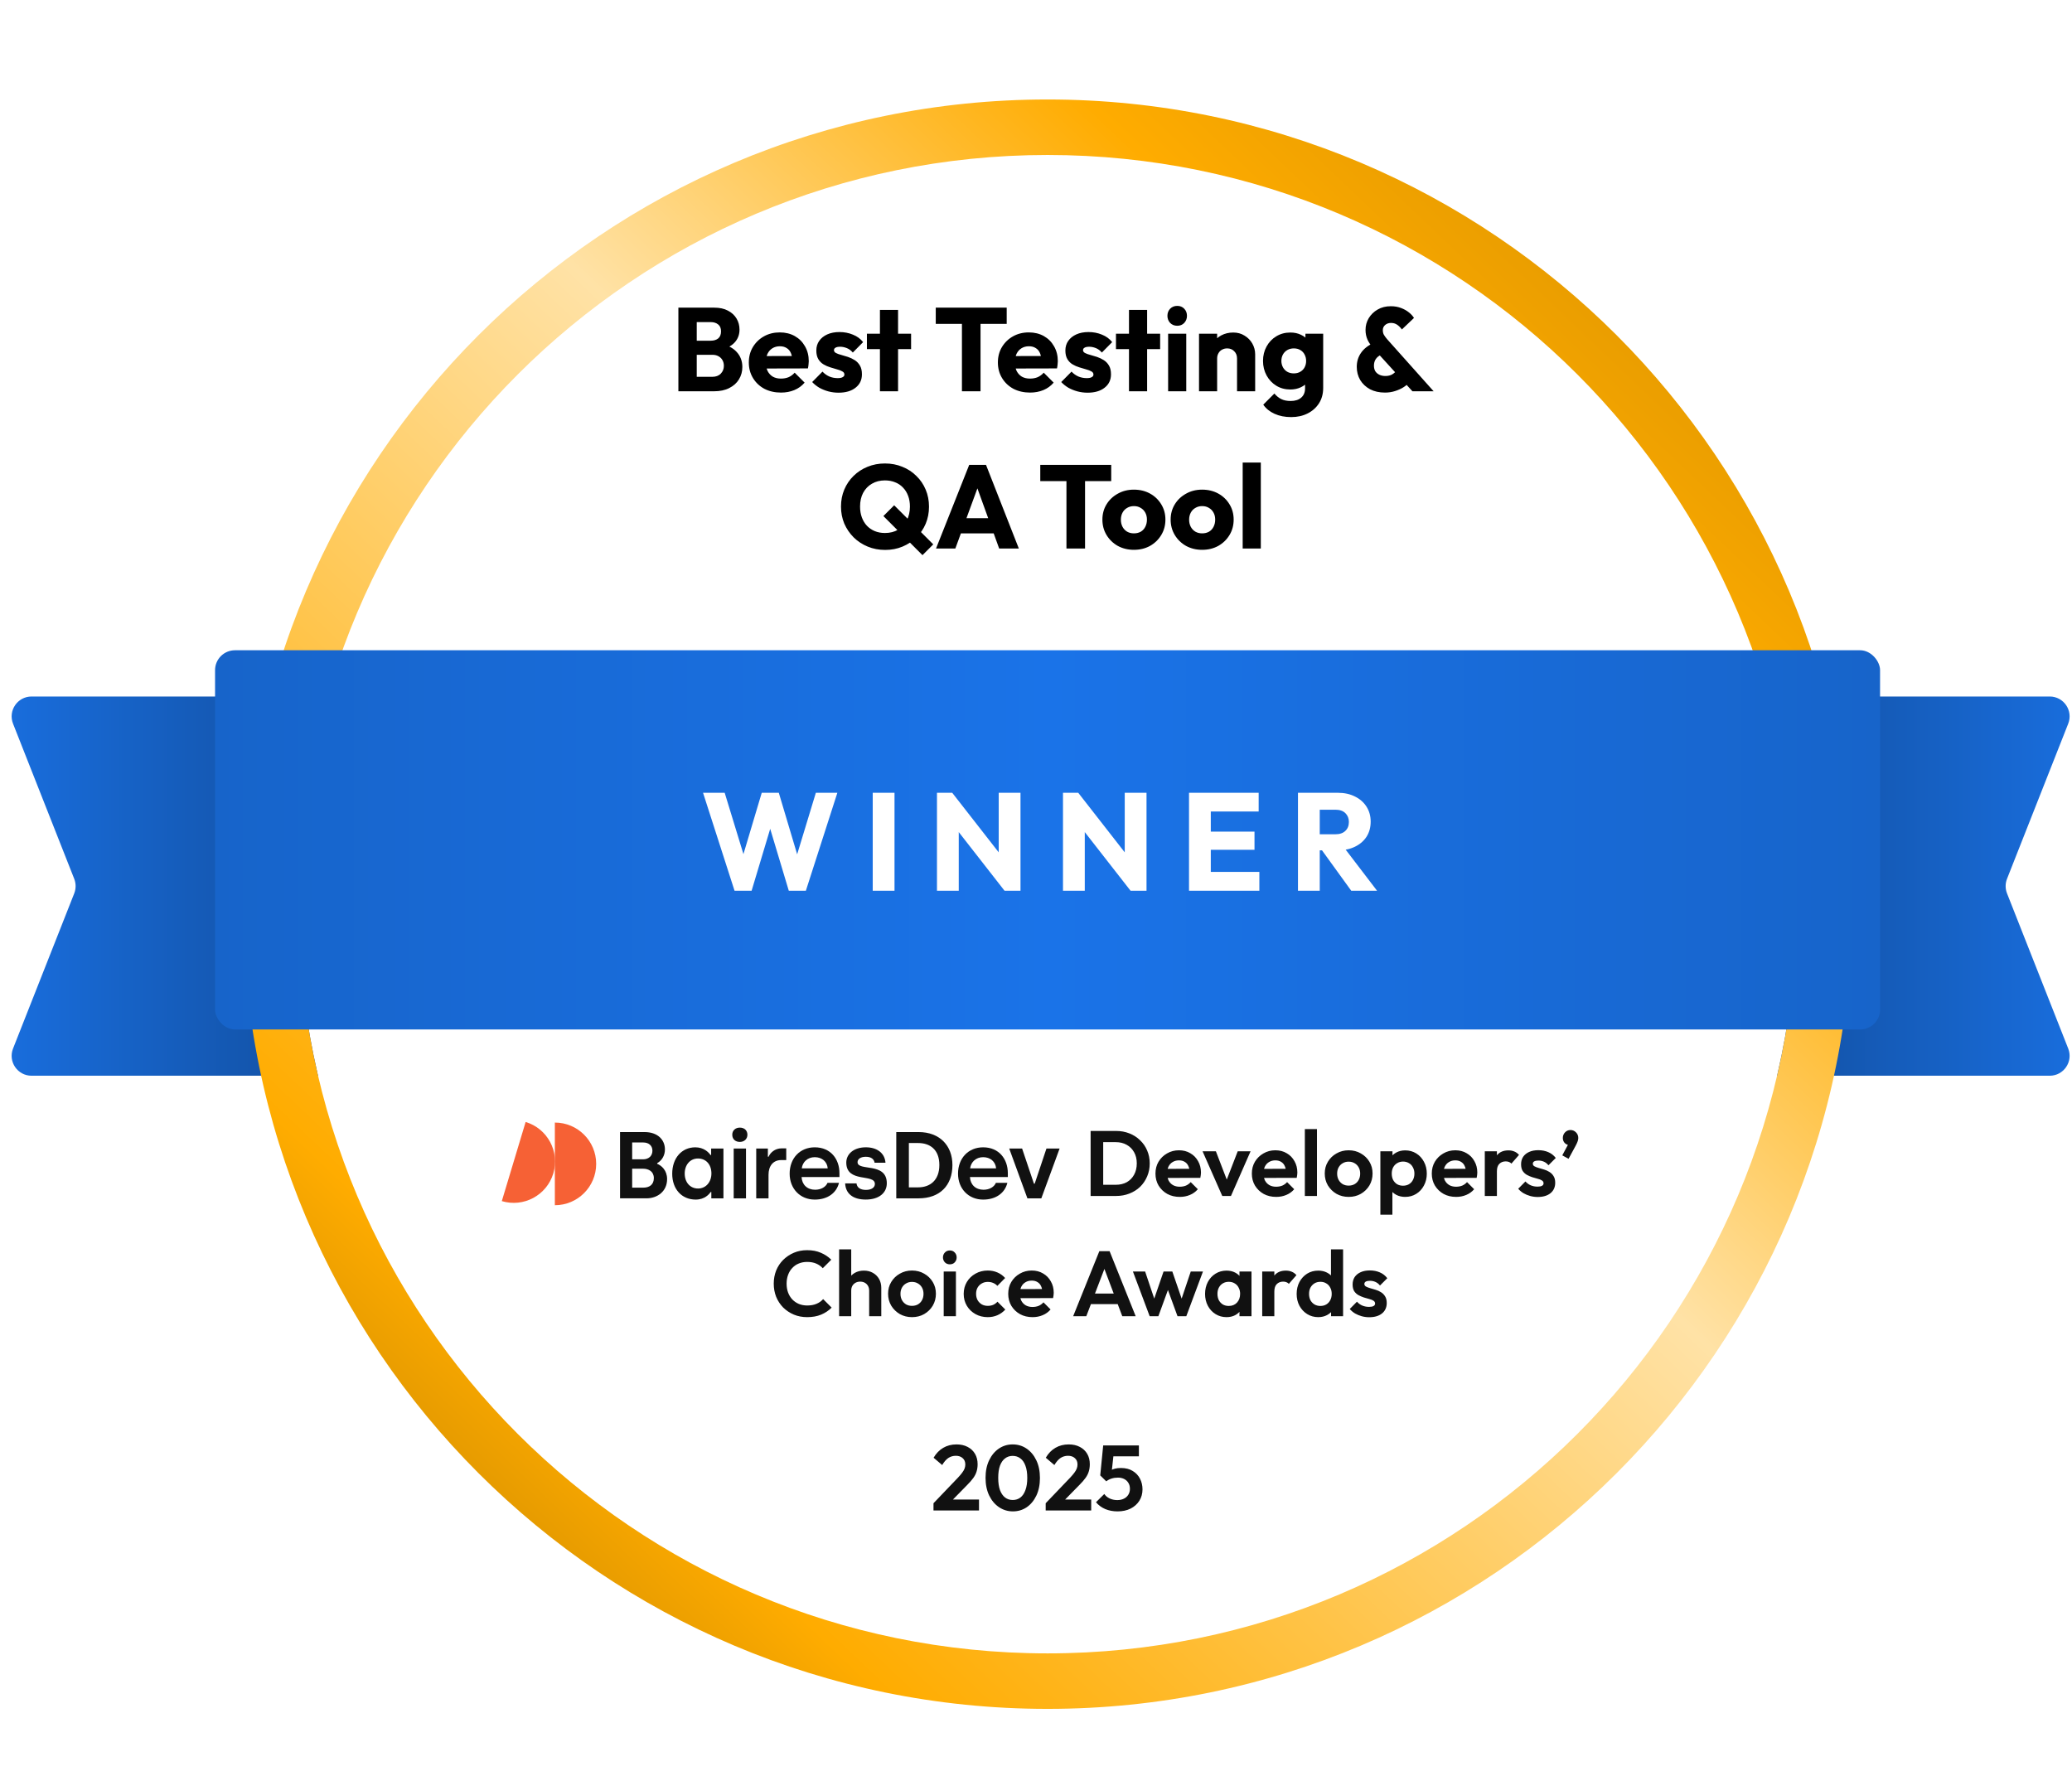 <?xml version="1.0"?>
<svg xmlns="http://www.w3.org/2000/svg" width="224" height="192" viewBox="0 0 224 192" fill="none">
<path d="M50.599 75.303C51.787 75.303 52.75 76.266 52.75 77.454L52.75 114.152C52.75 115.34 51.787 116.303 50.599 116.303L3.411 116.303C1.893 116.303 0.853 114.774 1.41 113.363L8.024 96.592C8.224 96.085 8.224 95.521 8.024 95.014L1.41 78.243C0.853 76.831 1.893 75.303 3.411 75.303L50.599 75.303Z" fill="url(#paint0_linear_5853_171531)"/>
<path d="M174.401 116.303C173.213 116.303 172.25 115.34 172.25 114.152L172.25 77.454C172.25 76.266 173.213 75.303 174.401 75.303L221.589 75.303C223.107 75.303 224.147 76.831 223.59 78.243L216.976 95.013C216.776 95.521 216.776 96.085 216.976 96.592L223.59 113.363C224.147 114.774 223.107 116.303 221.589 116.303L174.401 116.303Z" fill="url(#paint1_linear_5853_171531)"/>
<g filter="url(#filter0_dd_5853_171531)">
<path d="M194.25 91.303C194.25 136.038 157.985 172.303 113.25 172.303C68.515 172.303 32.25 136.038 32.25 91.303C32.25 46.568 68.515 10.303 113.25 10.303C157.985 10.303 194.25 46.568 194.25 91.303Z" fill="white"/>
</g>
<g filter="url(#filter1_dd_5853_171531)">
<path d="M194.25 91.303C194.25 46.568 157.985 10.303 113.25 10.303C68.515 10.303 32.25 46.568 32.25 91.303C32.25 136.038 68.515 172.303 113.25 172.303C157.985 172.303 194.25 136.038 194.25 91.303ZM200.25 91.303C200.25 139.352 161.299 178.303 113.25 178.303C65.201 178.303 26.25 139.352 26.25 91.303C26.25 43.254 65.201 4.303 113.25 4.303C161.299 4.303 200.25 43.254 200.25 91.303Z" fill="url(#paint2_linear_5853_171531)"/>
</g>
<rect x="23.25" y="70.303" width="180" height="41" rx="2.151" fill="url(#paint3_linear_5853_171531)"/>
<path d="M79.41 96.303L76.005 85.713H78.345L80.835 93.858H79.92L82.35 85.713H84.195L86.625 93.858H85.725L88.2 85.713H90.525L87.12 96.303H85.275L82.83 88.158H83.7L81.255 96.303H79.41ZM94.349 96.303V85.713H96.704V96.303H94.349ZM101.294 96.303V85.713H102.944L103.649 87.828V96.303H101.294ZM108.599 96.303L102.359 88.308L102.944 85.713L109.184 93.708L108.599 96.303ZM108.599 96.303L107.969 94.188V85.713H110.324V96.303H108.599ZM114.918 96.303V85.713H116.568L117.273 87.828V96.303H114.918ZM122.223 96.303L115.983 88.308L116.568 85.713L122.808 93.708L122.223 96.303ZM122.223 96.303L121.593 94.188V85.713H123.948V96.303H122.223ZM128.542 96.303V85.713H130.897V96.303H128.542ZM130.342 96.303V94.263H136.147V96.303H130.342ZM130.342 91.878V89.913H135.622V91.878H130.342ZM130.342 87.738V85.713H136.072V87.738H130.342ZM142.121 91.938V90.198H144.356C144.826 90.198 145.186 90.078 145.436 89.838C145.696 89.598 145.826 89.273 145.826 88.863C145.826 88.483 145.701 88.168 145.451 87.918C145.201 87.668 144.841 87.543 144.371 87.543H142.121V85.713H144.641C145.341 85.713 145.956 85.848 146.486 86.118C147.016 86.378 147.431 86.743 147.731 87.213C148.031 87.683 148.181 88.223 148.181 88.833C148.181 89.453 148.031 89.998 147.731 90.468C147.431 90.928 147.011 91.288 146.471 91.548C145.931 91.808 145.296 91.938 144.566 91.938H142.121ZM140.321 96.303V85.713H142.676V96.303H140.321ZM146.081 96.303L142.781 91.743L144.941 91.158L148.871 96.303H146.081Z" fill="white"/>
<path d="M118.835 129.303V128.093H120.625C121.078 128.093 121.475 127.999 121.815 127.813C122.155 127.619 122.418 127.349 122.605 127.003C122.798 126.656 122.895 126.246 122.895 125.773C122.895 125.313 122.798 124.913 122.605 124.573C122.411 124.226 122.145 123.959 121.805 123.773C121.465 123.579 121.071 123.483 120.625 123.483H118.805V122.273H120.645C121.165 122.273 121.645 122.359 122.085 122.533C122.531 122.706 122.918 122.953 123.245 123.273C123.578 123.586 123.835 123.956 124.015 124.383C124.201 124.809 124.295 125.276 124.295 125.783C124.295 126.289 124.201 126.759 124.015 127.193C123.835 127.619 123.581 127.993 123.255 128.313C122.928 128.626 122.541 128.869 122.095 129.043C121.655 129.216 121.178 129.303 120.665 129.303H118.835ZM117.905 129.303V122.273H119.265V129.303H117.905ZM127.545 129.403C127.039 129.403 126.589 129.296 126.195 129.083C125.802 128.863 125.489 128.563 125.255 128.183C125.029 127.803 124.915 127.369 124.915 126.883C124.915 126.403 125.025 125.976 125.245 125.603C125.472 125.223 125.779 124.923 126.165 124.703C126.552 124.476 126.982 124.363 127.455 124.363C127.922 124.363 128.332 124.469 128.685 124.683C129.045 124.889 129.325 125.176 129.525 125.543C129.732 125.903 129.835 126.313 129.835 126.773C129.835 126.859 129.829 126.949 129.815 127.043C129.809 127.129 129.792 127.229 129.765 127.343L125.705 127.353V126.373L129.155 126.363L128.625 126.773C128.612 126.486 128.559 126.246 128.465 126.053C128.379 125.859 128.249 125.713 128.075 125.613C127.909 125.506 127.702 125.453 127.455 125.453C127.195 125.453 126.969 125.513 126.775 125.633C126.582 125.746 126.432 125.909 126.325 126.123C126.225 126.329 126.175 126.576 126.175 126.863C126.175 127.156 126.229 127.413 126.335 127.633C126.449 127.846 126.609 128.013 126.815 128.133C127.022 128.246 127.262 128.303 127.535 128.303C127.782 128.303 128.005 128.263 128.205 128.183C128.405 128.096 128.579 127.969 128.725 127.803L129.495 128.573C129.262 128.846 128.975 129.053 128.635 129.193C128.302 129.333 127.939 129.403 127.545 129.403ZM132.137 129.303L130.007 124.473H131.447L132.977 128.453H132.267L133.807 124.473H135.197L133.077 129.303H132.137ZM137.965 129.403C137.459 129.403 137.009 129.296 136.615 129.083C136.222 128.863 135.909 128.563 135.675 128.183C135.449 127.803 135.335 127.369 135.335 126.883C135.335 126.403 135.445 125.976 135.665 125.603C135.892 125.223 136.199 124.923 136.585 124.703C136.972 124.476 137.402 124.363 137.875 124.363C138.342 124.363 138.752 124.469 139.105 124.683C139.465 124.889 139.745 125.176 139.945 125.543C140.152 125.903 140.255 126.313 140.255 126.773C140.255 126.859 140.249 126.949 140.235 127.043C140.229 127.129 140.212 127.229 140.185 127.343L136.125 127.353V126.373L139.575 126.363L139.045 126.773C139.032 126.486 138.979 126.246 138.885 126.053C138.799 125.859 138.669 125.713 138.495 125.613C138.329 125.506 138.122 125.453 137.875 125.453C137.615 125.453 137.389 125.513 137.195 125.633C137.002 125.746 136.852 125.909 136.745 126.123C136.645 126.329 136.595 126.576 136.595 126.863C136.595 127.156 136.649 127.413 136.755 127.633C136.869 127.846 137.029 128.013 137.235 128.133C137.442 128.246 137.682 128.303 137.955 128.303C138.202 128.303 138.425 128.263 138.625 128.183C138.825 128.096 138.999 127.969 139.145 127.803L139.915 128.573C139.682 128.846 139.395 129.053 139.055 129.193C138.722 129.333 138.359 129.403 137.965 129.403ZM141.065 129.303V122.073H142.375V129.303H141.065ZM145.806 129.403C145.319 129.403 144.879 129.293 144.486 129.073C144.099 128.846 143.789 128.543 143.556 128.163C143.329 127.776 143.216 127.346 143.216 126.873C143.216 126.399 143.329 125.976 143.556 125.603C143.783 125.223 144.093 124.923 144.486 124.703C144.879 124.476 145.316 124.363 145.796 124.363C146.289 124.363 146.729 124.476 147.116 124.703C147.509 124.923 147.819 125.223 148.046 125.603C148.273 125.976 148.386 126.399 148.386 126.873C148.386 127.346 148.273 127.776 148.046 128.163C147.819 128.543 147.509 128.846 147.116 129.073C146.729 129.293 146.293 129.403 145.806 129.403ZM145.796 128.183C146.043 128.183 146.259 128.129 146.446 128.023C146.639 127.909 146.786 127.756 146.886 127.563C146.993 127.363 147.046 127.136 147.046 126.883C147.046 126.629 146.993 126.406 146.886 126.213C146.779 126.019 146.633 125.869 146.446 125.763C146.259 125.649 146.043 125.593 145.796 125.593C145.556 125.593 145.343 125.649 145.156 125.763C144.969 125.869 144.823 126.019 144.716 126.213C144.609 126.406 144.556 126.629 144.556 126.883C144.556 127.136 144.609 127.363 144.716 127.563C144.823 127.756 144.969 127.909 145.156 128.023C145.343 128.129 145.556 128.183 145.796 128.183ZM151.909 129.403C151.563 129.403 151.249 129.333 150.969 129.193C150.689 129.046 150.466 128.849 150.299 128.603C150.133 128.356 150.043 128.073 150.029 127.753V126.043C150.043 125.723 150.133 125.439 150.299 125.193C150.473 124.939 150.696 124.739 150.969 124.593C151.249 124.446 151.563 124.373 151.909 124.373C152.356 124.373 152.756 124.483 153.109 124.703C153.463 124.923 153.739 125.223 153.939 125.603C154.146 125.983 154.249 126.413 154.249 126.893C154.249 127.366 154.146 127.793 153.939 128.173C153.739 128.553 153.463 128.853 153.109 129.073C152.756 129.293 152.356 129.403 151.909 129.403ZM149.229 131.323V124.473H150.539V125.743L150.319 126.913L150.529 128.083V131.323H149.229ZM151.679 128.193C151.919 128.193 152.133 128.139 152.319 128.033C152.506 127.919 152.649 127.766 152.749 127.573C152.856 127.373 152.909 127.143 152.909 126.883C152.909 126.629 152.856 126.406 152.749 126.213C152.649 126.013 152.506 125.859 152.319 125.753C152.133 125.639 151.919 125.583 151.679 125.583C151.446 125.583 151.236 125.639 151.049 125.753C150.863 125.859 150.716 126.013 150.609 126.213C150.509 126.406 150.459 126.629 150.459 126.883C150.459 127.143 150.509 127.373 150.609 127.573C150.716 127.766 150.859 127.919 151.039 128.033C151.226 128.139 151.439 128.193 151.679 128.193ZM157.418 129.403C156.912 129.403 156.462 129.296 156.068 129.083C155.675 128.863 155.362 128.563 155.128 128.183C154.902 127.803 154.788 127.369 154.788 126.883C154.788 126.403 154.898 125.976 155.118 125.603C155.345 125.223 155.652 124.923 156.038 124.703C156.425 124.476 156.855 124.363 157.328 124.363C157.795 124.363 158.205 124.469 158.558 124.683C158.918 124.889 159.198 125.176 159.398 125.543C159.605 125.903 159.708 126.313 159.708 126.773C159.708 126.859 159.702 126.949 159.688 127.043C159.682 127.129 159.665 127.229 159.638 127.343L155.578 127.353V126.373L159.028 126.363L158.498 126.773C158.485 126.486 158.432 126.246 158.338 126.053C158.252 125.859 158.122 125.713 157.948 125.613C157.782 125.506 157.575 125.453 157.328 125.453C157.068 125.453 156.842 125.513 156.648 125.633C156.455 125.746 156.305 125.909 156.198 126.123C156.098 126.329 156.048 126.576 156.048 126.863C156.048 127.156 156.102 127.413 156.208 127.633C156.322 127.846 156.482 128.013 156.688 128.133C156.895 128.246 157.135 128.303 157.408 128.303C157.655 128.303 157.878 128.263 158.078 128.183C158.278 128.096 158.452 127.969 158.598 127.803L159.368 128.573C159.135 128.846 158.848 129.053 158.508 129.193C158.175 129.333 157.812 129.403 157.418 129.403ZM160.518 129.303V124.473H161.828V129.303H160.518ZM161.828 126.633L161.318 126.293C161.378 125.699 161.552 125.233 161.838 124.893C162.125 124.546 162.538 124.373 163.078 124.373C163.312 124.373 163.522 124.413 163.708 124.493C163.895 124.566 164.065 124.689 164.218 124.863L163.398 125.803C163.325 125.723 163.235 125.663 163.128 125.623C163.028 125.583 162.912 125.563 162.778 125.563C162.498 125.563 162.268 125.653 162.088 125.833C161.915 126.006 161.828 126.273 161.828 126.633ZM166.231 129.413C165.958 129.413 165.688 129.376 165.421 129.303C165.161 129.229 164.921 129.129 164.701 129.003C164.481 128.869 164.291 128.709 164.131 128.523L164.911 127.733C165.078 127.919 165.271 128.059 165.491 128.153C165.711 128.246 165.955 128.293 166.221 128.293C166.435 128.293 166.595 128.263 166.701 128.203C166.815 128.143 166.871 128.053 166.871 127.933C166.871 127.799 166.811 127.696 166.691 127.623C166.578 127.549 166.428 127.489 166.241 127.443C166.055 127.389 165.858 127.333 165.651 127.273C165.451 127.206 165.258 127.123 165.071 127.023C164.885 126.916 164.731 126.773 164.611 126.593C164.498 126.406 164.441 126.166 164.441 125.873C164.441 125.566 164.515 125.299 164.661 125.073C164.815 124.846 165.031 124.669 165.311 124.543C165.591 124.416 165.921 124.353 166.301 124.353C166.701 124.353 167.061 124.423 167.381 124.563C167.708 124.703 167.978 124.913 168.191 125.193L167.401 125.983C167.255 125.803 167.088 125.673 166.901 125.593C166.721 125.513 166.525 125.473 166.311 125.473C166.118 125.473 165.968 125.503 165.861 125.563C165.761 125.623 165.711 125.706 165.711 125.813C165.711 125.933 165.768 126.026 165.881 126.093C166.001 126.159 166.155 126.219 166.341 126.273C166.528 126.319 166.721 126.376 166.921 126.443C167.128 126.503 167.321 126.589 167.501 126.703C167.688 126.816 167.838 126.966 167.951 127.153C168.071 127.339 168.131 127.579 168.131 127.873C168.131 128.346 167.961 128.723 167.621 129.003C167.281 129.276 166.818 129.413 166.231 129.413ZM168.895 124.913L169.595 123.603L170.015 123.483C169.968 123.576 169.915 123.653 169.855 123.713C169.795 123.766 169.725 123.793 169.645 123.793C169.471 123.793 169.311 123.723 169.165 123.583C169.025 123.436 168.955 123.253 168.955 123.033C168.955 122.793 169.035 122.589 169.195 122.423C169.355 122.256 169.551 122.173 169.785 122.173C170.011 122.173 170.208 122.256 170.375 122.423C170.541 122.589 170.625 122.793 170.625 123.033C170.625 123.126 170.605 123.239 170.565 123.373C170.525 123.499 170.451 123.663 170.345 123.863L169.575 125.283L168.895 124.913ZM87.258 142.403C86.745 142.403 86.268 142.313 85.828 142.133C85.388 141.946 85.002 141.689 84.668 141.363C84.342 141.029 84.088 140.643 83.908 140.203C83.735 139.763 83.648 139.289 83.648 138.783C83.648 138.276 83.735 137.803 83.908 137.363C84.088 136.923 84.342 136.539 84.668 136.213C85.002 135.886 85.385 135.629 85.818 135.443C86.258 135.256 86.738 135.163 87.258 135.163C87.818 135.163 88.312 135.256 88.738 135.443C89.165 135.623 89.542 135.873 89.868 136.193L88.948 137.113C88.755 136.899 88.518 136.733 88.238 136.613C87.958 136.493 87.632 136.433 87.258 136.433C86.932 136.433 86.632 136.489 86.358 136.603C86.092 136.709 85.858 136.869 85.658 137.083C85.458 137.289 85.305 137.539 85.198 137.833C85.092 138.119 85.038 138.436 85.038 138.783C85.038 139.136 85.092 139.456 85.198 139.743C85.305 140.029 85.458 140.279 85.658 140.493C85.858 140.699 86.092 140.859 86.358 140.973C86.632 141.086 86.932 141.143 87.258 141.143C87.652 141.143 87.988 141.083 88.268 140.963C88.555 140.843 88.795 140.673 88.988 140.453L89.908 141.373C89.582 141.699 89.202 141.953 88.768 142.133C88.335 142.313 87.832 142.403 87.258 142.403ZM93.964 142.303V139.533C93.964 139.246 93.874 139.013 93.694 138.833C93.514 138.653 93.281 138.563 92.994 138.563C92.807 138.563 92.641 138.603 92.494 138.683C92.347 138.763 92.231 138.876 92.144 139.023C92.064 139.169 92.024 139.339 92.024 139.533L91.514 139.273C91.514 138.893 91.594 138.563 91.754 138.283C91.914 137.996 92.134 137.773 92.414 137.613C92.701 137.453 93.027 137.373 93.394 137.373C93.76 137.373 94.084 137.453 94.364 137.613C94.65 137.773 94.874 137.993 95.034 138.273C95.194 138.553 95.274 138.876 95.274 139.243V142.303H93.964ZM90.714 142.303V135.073H92.024V142.303H90.714ZM98.599 142.403C98.112 142.403 97.672 142.293 97.279 142.073C96.892 141.846 96.582 141.543 96.349 141.163C96.122 140.776 96.009 140.346 96.009 139.873C96.009 139.399 96.122 138.976 96.349 138.603C96.576 138.223 96.886 137.923 97.279 137.703C97.672 137.476 98.109 137.363 98.589 137.363C99.082 137.363 99.522 137.476 99.909 137.703C100.302 137.923 100.612 138.223 100.839 138.603C101.066 138.976 101.179 139.399 101.179 139.873C101.179 140.346 101.066 140.776 100.839 141.163C100.612 141.543 100.302 141.846 99.909 142.073C99.522 142.293 99.086 142.403 98.599 142.403ZM98.589 141.183C98.836 141.183 99.052 141.129 99.239 141.023C99.432 140.909 99.579 140.756 99.679 140.563C99.786 140.363 99.839 140.136 99.839 139.883C99.839 139.629 99.786 139.406 99.679 139.213C99.572 139.019 99.426 138.869 99.239 138.763C99.052 138.649 98.836 138.593 98.589 138.593C98.349 138.593 98.136 138.649 97.949 138.763C97.762 138.869 97.616 139.019 97.509 139.213C97.402 139.406 97.349 139.629 97.349 139.883C97.349 140.136 97.402 140.363 97.509 140.563C97.616 140.756 97.762 140.909 97.949 141.023C98.136 141.129 98.349 141.183 98.589 141.183ZM102.022 142.303V137.473H103.342V142.303H102.022ZM102.682 136.693C102.469 136.693 102.292 136.623 102.152 136.483C102.012 136.336 101.942 136.156 101.942 135.943C101.942 135.736 102.012 135.559 102.152 135.413C102.292 135.266 102.469 135.193 102.682 135.193C102.902 135.193 103.079 135.266 103.212 135.413C103.352 135.559 103.422 135.736 103.422 135.943C103.422 136.156 103.352 136.336 103.212 136.483C103.079 136.623 102.902 136.693 102.682 136.693ZM106.783 142.403C106.29 142.403 105.846 142.293 105.453 142.073C105.06 141.853 104.75 141.553 104.523 141.173C104.296 140.793 104.183 140.366 104.183 139.893C104.183 139.413 104.296 138.983 104.523 138.603C104.75 138.223 105.06 137.923 105.453 137.703C105.853 137.476 106.296 137.363 106.783 137.363C107.163 137.363 107.513 137.433 107.833 137.573C108.153 137.713 108.43 137.913 108.663 138.173L107.823 139.023C107.696 138.883 107.543 138.776 107.363 138.703C107.19 138.629 106.996 138.593 106.783 138.593C106.543 138.593 106.326 138.649 106.133 138.763C105.946 138.869 105.796 139.019 105.683 139.213C105.576 139.399 105.523 139.623 105.523 139.883C105.523 140.136 105.576 140.363 105.683 140.563C105.796 140.756 105.946 140.909 106.133 141.023C106.326 141.129 106.543 141.183 106.783 141.183C107.003 141.183 107.2 141.146 107.373 141.073C107.553 140.993 107.706 140.879 107.833 140.733L108.683 141.583C108.436 141.849 108.153 142.053 107.833 142.193C107.513 142.333 107.163 142.403 106.783 142.403ZM111.627 142.403C111.121 142.403 110.671 142.296 110.277 142.083C109.884 141.863 109.571 141.563 109.337 141.183C109.111 140.803 108.997 140.369 108.997 139.883C108.997 139.403 109.107 138.976 109.327 138.603C109.554 138.223 109.861 137.923 110.247 137.703C110.634 137.476 111.064 137.363 111.537 137.363C112.004 137.363 112.414 137.469 112.767 137.683C113.127 137.889 113.407 138.176 113.607 138.543C113.814 138.903 113.917 139.313 113.917 139.773C113.917 139.859 113.911 139.949 113.897 140.043C113.891 140.129 113.874 140.229 113.847 140.343L109.787 140.353V139.373L113.237 139.363L112.707 139.773C112.694 139.486 112.641 139.246 112.547 139.053C112.461 138.859 112.331 138.713 112.157 138.613C111.991 138.506 111.784 138.453 111.537 138.453C111.277 138.453 111.051 138.513 110.857 138.633C110.664 138.746 110.514 138.909 110.407 139.123C110.307 139.329 110.257 139.576 110.257 139.863C110.257 140.156 110.311 140.413 110.417 140.633C110.531 140.846 110.691 141.013 110.897 141.133C111.104 141.246 111.344 141.303 111.617 141.303C111.864 141.303 112.087 141.263 112.287 141.183C112.487 141.096 112.661 140.969 112.807 140.803L113.577 141.573C113.344 141.846 113.057 142.053 112.717 142.193C112.384 142.333 112.021 142.403 111.627 142.403ZM116.017 142.303L118.847 135.273H119.957L122.777 142.303H121.327L119.147 136.533H119.647L117.437 142.303H116.017ZM117.517 140.993V139.853H121.297V140.993H117.517ZM124.289 142.303L122.479 137.473H123.799L124.979 140.983L124.579 140.993L125.789 137.473H126.739L127.949 140.993L127.549 140.983L128.729 137.473H130.049L128.249 142.303H127.299L126.079 138.963H126.449L125.229 142.303H124.289ZM132.597 142.403C132.157 142.403 131.76 142.293 131.407 142.073C131.054 141.853 130.777 141.553 130.577 141.173C130.377 140.793 130.277 140.366 130.277 139.893C130.277 139.413 130.377 138.983 130.577 138.603C130.777 138.223 131.054 137.923 131.407 137.703C131.76 137.483 132.157 137.373 132.597 137.373C132.944 137.373 133.254 137.443 133.527 137.583C133.8 137.723 134.017 137.919 134.177 138.173C134.344 138.419 134.434 138.699 134.447 139.013V140.753C134.434 141.073 134.344 141.356 134.177 141.603C134.017 141.849 133.8 142.046 133.527 142.193C133.254 142.333 132.944 142.403 132.597 142.403ZM132.837 141.193C133.204 141.193 133.5 141.073 133.727 140.833C133.954 140.586 134.067 140.269 134.067 139.883C134.067 139.629 134.014 139.406 133.907 139.213C133.807 139.013 133.664 138.859 133.477 138.753C133.297 138.639 133.084 138.583 132.837 138.583C132.597 138.583 132.384 138.639 132.197 138.753C132.017 138.859 131.874 139.013 131.767 139.213C131.667 139.406 131.617 139.629 131.617 139.883C131.617 140.143 131.667 140.373 131.767 140.573C131.874 140.766 132.017 140.919 132.197 141.033C132.384 141.139 132.597 141.193 132.837 141.193ZM133.997 142.303V141.003L134.207 139.823L133.997 138.663V137.473H135.297V142.303H133.997ZM136.456 142.303V137.473H137.766V142.303H136.456ZM137.766 139.633L137.256 139.293C137.316 138.699 137.489 138.233 137.776 137.893C138.063 137.546 138.476 137.373 139.016 137.373C139.249 137.373 139.459 137.413 139.646 137.493C139.833 137.566 140.003 137.689 140.156 137.863L139.336 138.803C139.263 138.723 139.173 138.663 139.066 138.623C138.966 138.583 138.849 138.563 138.716 138.563C138.436 138.563 138.206 138.653 138.026 138.833C137.853 139.006 137.766 139.273 137.766 139.633ZM142.519 142.403C142.073 142.403 141.673 142.293 141.319 142.073C140.966 141.853 140.686 141.553 140.479 141.173C140.279 140.793 140.179 140.366 140.179 139.893C140.179 139.413 140.279 138.983 140.479 138.603C140.686 138.223 140.963 137.923 141.309 137.703C141.663 137.483 142.066 137.373 142.519 137.373C142.866 137.373 143.176 137.443 143.449 137.583C143.729 137.723 143.953 137.919 144.119 138.173C144.293 138.419 144.386 138.699 144.399 139.013V140.733C144.386 141.046 144.296 141.329 144.129 141.583C143.963 141.836 143.739 142.036 143.459 142.183C143.179 142.329 142.866 142.403 142.519 142.403ZM142.739 141.193C142.986 141.193 143.199 141.139 143.379 141.033C143.566 140.919 143.709 140.766 143.809 140.573C143.916 140.373 143.969 140.143 143.969 139.883C143.969 139.629 143.916 139.406 143.809 139.213C143.709 139.013 143.566 138.859 143.379 138.753C143.199 138.639 142.989 138.583 142.749 138.583C142.503 138.583 142.286 138.639 142.099 138.753C141.919 138.866 141.776 139.019 141.669 139.213C141.569 139.406 141.519 139.629 141.519 139.883C141.519 140.143 141.569 140.373 141.669 140.573C141.776 140.766 141.923 140.919 142.109 141.033C142.296 141.139 142.506 141.193 142.739 141.193ZM145.199 142.303H143.899V141.003L144.109 139.823L143.889 138.663V135.073H145.199V142.303ZM148.018 142.413C147.745 142.413 147.475 142.376 147.208 142.303C146.948 142.229 146.708 142.129 146.488 142.003C146.268 141.869 146.078 141.709 145.918 141.523L146.698 140.733C146.865 140.919 147.058 141.059 147.278 141.153C147.498 141.246 147.742 141.293 148.008 141.293C148.222 141.293 148.382 141.263 148.488 141.203C148.602 141.143 148.658 141.053 148.658 140.933C148.658 140.799 148.598 140.696 148.478 140.623C148.365 140.549 148.215 140.489 148.028 140.443C147.842 140.389 147.645 140.333 147.438 140.273C147.238 140.206 147.045 140.123 146.858 140.023C146.672 139.916 146.518 139.773 146.398 139.593C146.285 139.406 146.228 139.166 146.228 138.873C146.228 138.566 146.302 138.299 146.448 138.073C146.602 137.846 146.818 137.669 147.098 137.543C147.378 137.416 147.708 137.353 148.088 137.353C148.488 137.353 148.848 137.423 149.168 137.563C149.495 137.703 149.765 137.913 149.978 138.193L149.188 138.983C149.042 138.803 148.875 138.673 148.688 138.593C148.508 138.513 148.312 138.473 148.098 138.473C147.905 138.473 147.755 138.503 147.648 138.563C147.548 138.623 147.498 138.706 147.498 138.813C147.498 138.933 147.555 139.026 147.668 139.093C147.788 139.159 147.942 139.219 148.128 139.273C148.315 139.319 148.508 139.376 148.708 139.443C148.915 139.503 149.108 139.589 149.288 139.703C149.475 139.816 149.625 139.966 149.738 140.153C149.858 140.339 149.918 140.579 149.918 140.873C149.918 141.346 149.748 141.723 149.408 142.003C149.068 142.276 148.605 142.413 148.018 142.413Z" fill="#111111"/>
<path d="M100.918 162.523L103.568 159.753C103.755 159.553 103.905 159.376 104.018 159.223C104.138 159.063 104.225 158.913 104.278 158.773C104.332 158.626 104.358 158.479 104.358 158.333C104.358 158.039 104.262 157.809 104.068 157.643C103.882 157.476 103.638 157.393 103.338 157.393C103.032 157.393 102.758 157.473 102.518 157.633C102.285 157.793 102.065 158.046 101.858 158.393L100.928 157.603C101.208 157.129 101.555 156.773 101.968 156.533C102.388 156.286 102.868 156.163 103.408 156.163C103.868 156.163 104.268 156.253 104.608 156.433C104.955 156.613 105.222 156.863 105.408 157.183C105.595 157.503 105.688 157.876 105.688 158.303C105.688 158.589 105.652 158.849 105.578 159.083C105.512 159.316 105.395 159.549 105.228 159.783C105.068 160.009 104.845 160.266 104.558 160.553L102.628 162.523H100.918ZM100.918 163.303V162.523L102.078 162.123H105.838V163.303H100.918ZM109.506 163.403C108.952 163.403 108.452 163.253 108.006 162.953C107.559 162.653 107.202 162.229 106.936 161.683C106.676 161.136 106.546 160.499 106.546 159.773C106.546 159.046 106.676 158.413 106.936 157.873C107.196 157.333 107.546 156.913 107.986 156.613C108.432 156.313 108.929 156.163 109.476 156.163C110.036 156.163 110.536 156.313 110.976 156.613C111.422 156.913 111.776 157.336 112.036 157.883C112.296 158.423 112.426 159.059 112.426 159.793C112.426 160.519 112.296 161.156 112.036 161.703C111.776 162.243 111.426 162.663 110.986 162.963C110.546 163.256 110.052 163.403 109.506 163.403ZM109.486 162.173C109.806 162.173 110.082 162.083 110.316 161.903C110.549 161.723 110.729 161.456 110.856 161.103C110.989 160.749 111.056 160.309 111.056 159.783C111.056 159.256 110.989 158.816 110.856 158.463C110.729 158.109 110.546 157.846 110.306 157.673C110.072 157.493 109.796 157.403 109.476 157.403C109.162 157.403 108.889 157.493 108.656 157.673C108.422 157.846 108.239 158.109 108.106 158.463C107.979 158.809 107.916 159.246 107.916 159.773C107.916 160.306 107.979 160.749 108.106 161.103C108.239 161.456 108.422 161.723 108.656 161.903C108.889 162.083 109.166 162.173 109.486 162.173ZM113.047 162.523L115.697 159.753C115.884 159.553 116.034 159.376 116.147 159.223C116.267 159.063 116.354 158.913 116.407 158.773C116.46 158.626 116.487 158.479 116.487 158.333C116.487 158.039 116.39 157.809 116.197 157.643C116.01 157.476 115.767 157.393 115.467 157.393C115.16 157.393 114.887 157.473 114.647 157.633C114.414 157.793 114.194 158.046 113.987 158.393L113.057 157.603C113.337 157.129 113.684 156.773 114.097 156.533C114.517 156.286 114.997 156.163 115.537 156.163C115.997 156.163 116.397 156.253 116.737 156.433C117.084 156.613 117.35 156.863 117.537 157.183C117.724 157.503 117.817 157.876 117.817 158.303C117.817 158.589 117.78 158.849 117.707 159.083C117.64 159.316 117.524 159.549 117.357 159.783C117.197 160.009 116.974 160.266 116.687 160.553L114.757 162.523H113.047ZM113.047 163.303V162.523L114.207 162.123H117.967V163.303H113.047ZM120.814 163.403C120.328 163.403 119.884 163.319 119.484 163.153C119.084 162.979 118.751 162.733 118.484 162.413L119.384 161.523C119.518 161.723 119.708 161.883 119.954 162.003C120.208 162.123 120.484 162.183 120.784 162.183C121.058 162.183 121.294 162.133 121.494 162.033C121.701 161.933 121.861 161.793 121.974 161.613C122.094 161.426 122.154 161.209 122.154 160.963C122.154 160.703 122.094 160.483 121.974 160.303C121.861 160.123 121.708 159.986 121.514 159.893C121.321 159.799 121.104 159.753 120.864 159.753C120.611 159.753 120.381 159.786 120.174 159.853C119.974 159.913 119.781 160.013 119.594 160.153L119.674 159.293C119.801 159.159 119.934 159.053 120.074 158.973C120.214 158.886 120.371 158.823 120.544 158.783C120.724 158.736 120.934 158.713 121.174 158.713C121.688 158.713 122.114 158.819 122.454 159.033C122.801 159.239 123.064 159.519 123.244 159.873C123.424 160.219 123.514 160.603 123.514 161.023C123.514 161.483 123.401 161.893 123.174 162.253C122.948 162.613 122.631 162.896 122.224 163.103C121.824 163.303 121.354 163.403 120.814 163.403ZM119.594 160.153L118.944 159.513L119.264 156.273H120.494L120.134 159.563L119.594 160.153ZM119.474 157.453L119.264 156.273H123.124V157.453H119.474Z" fill="#111111"/>
<path d="M74.876 42.303V40.74H77.002C77.394 40.74 77.702 40.625 77.924 40.395C78.146 40.164 78.257 39.882 78.257 39.55C78.257 39.319 78.206 39.114 78.103 38.935C78.001 38.755 77.856 38.615 77.668 38.512C77.488 38.41 77.266 38.358 77.002 38.358H74.876V36.835H76.835C77.168 36.835 77.437 36.754 77.642 36.591C77.847 36.421 77.949 36.164 77.949 35.823C77.949 35.49 77.847 35.242 77.642 35.08C77.437 34.91 77.168 34.824 76.835 34.824H74.876V33.262H77.219C77.8 33.262 78.291 33.368 78.692 33.582C79.102 33.795 79.413 34.081 79.627 34.44C79.84 34.798 79.947 35.196 79.947 35.631C79.947 36.186 79.768 36.655 79.409 37.039C79.051 37.424 78.521 37.688 77.821 37.834L77.873 37.155C78.632 37.3 79.217 37.594 79.627 38.038C80.045 38.482 80.254 39.029 80.254 39.678C80.254 40.173 80.131 40.621 79.883 41.022C79.644 41.415 79.294 41.727 78.833 41.957C78.38 42.188 77.834 42.303 77.194 42.303H74.876ZM73.339 42.303V33.262H75.324V42.303H73.339ZM84.437 42.444C83.763 42.444 83.161 42.307 82.632 42.034C82.111 41.752 81.701 41.364 81.402 40.868C81.103 40.373 80.954 39.814 80.954 39.191C80.954 38.568 81.099 38.013 81.389 37.526C81.688 37.031 82.089 36.642 82.593 36.361C83.097 36.079 83.665 35.938 84.296 35.938C84.911 35.938 85.453 36.071 85.923 36.335C86.392 36.6 86.759 36.967 87.024 37.437C87.297 37.906 87.434 38.444 87.434 39.05C87.434 39.161 87.425 39.281 87.408 39.409C87.4 39.528 87.378 39.669 87.344 39.831L81.978 39.844V38.499L86.512 38.487L85.667 39.05C85.658 38.691 85.603 38.397 85.5 38.166C85.398 37.927 85.244 37.748 85.039 37.629C84.843 37.501 84.599 37.437 84.309 37.437C84.002 37.437 83.733 37.509 83.502 37.654C83.28 37.791 83.105 37.987 82.977 38.243C82.858 38.499 82.798 38.811 82.798 39.178C82.798 39.545 82.862 39.861 82.99 40.126C83.127 40.382 83.314 40.583 83.554 40.728C83.801 40.864 84.091 40.932 84.424 40.932C84.732 40.932 85.009 40.881 85.257 40.779C85.504 40.668 85.722 40.506 85.91 40.292L86.986 41.368C86.678 41.727 86.307 41.995 85.871 42.175C85.436 42.354 84.958 42.444 84.437 42.444ZM90.646 42.456C90.279 42.456 89.916 42.41 89.558 42.316C89.208 42.222 88.879 42.089 88.572 41.919C88.273 41.739 88.017 41.534 87.803 41.304L88.917 40.177C89.122 40.399 89.366 40.574 89.647 40.702C89.929 40.822 90.236 40.881 90.569 40.881C90.8 40.881 90.975 40.847 91.094 40.779C91.222 40.711 91.287 40.617 91.287 40.497C91.287 40.343 91.21 40.228 91.056 40.151C90.911 40.066 90.723 39.993 90.493 39.934C90.262 39.865 90.019 39.793 89.763 39.716C89.506 39.639 89.263 39.532 89.033 39.396C88.802 39.259 88.614 39.071 88.469 38.832C88.324 38.585 88.251 38.273 88.251 37.898C88.251 37.496 88.354 37.151 88.559 36.86C88.764 36.561 89.054 36.327 89.43 36.156C89.805 35.985 90.245 35.9 90.749 35.9C91.278 35.9 91.764 35.994 92.209 36.181C92.661 36.361 93.028 36.63 93.31 36.988L92.196 38.115C91.999 37.885 91.777 37.722 91.53 37.629C91.291 37.535 91.056 37.488 90.825 37.488C90.603 37.488 90.437 37.522 90.326 37.59C90.215 37.65 90.159 37.74 90.159 37.859C90.159 37.987 90.232 38.09 90.377 38.166C90.522 38.243 90.71 38.312 90.941 38.371C91.171 38.431 91.415 38.504 91.671 38.589C91.927 38.674 92.17 38.79 92.401 38.935C92.631 39.08 92.819 39.276 92.964 39.524C93.109 39.763 93.182 40.079 93.182 40.471C93.182 41.078 92.951 41.56 92.49 41.919C92.038 42.277 91.423 42.456 90.646 42.456ZM95.128 42.303V33.505H97.088V42.303H95.128ZM93.72 37.744V36.079H98.496V37.744H93.72ZM103.993 42.303V33.39H106.003V42.303H103.993ZM101.163 35.016V33.262H108.833V35.016H101.163ZM111.362 42.444C110.688 42.444 110.086 42.307 109.556 42.034C109.036 41.752 108.626 41.364 108.327 40.868C108.028 40.373 107.879 39.814 107.879 39.191C107.879 38.568 108.024 38.013 108.314 37.526C108.613 37.031 109.014 36.642 109.518 36.361C110.022 36.079 110.589 35.938 111.221 35.938C111.836 35.938 112.378 36.071 112.848 36.335C113.317 36.6 113.684 36.967 113.949 37.437C114.222 37.906 114.359 38.444 114.359 39.05C114.359 39.161 114.35 39.281 114.333 39.409C114.325 39.528 114.303 39.669 114.269 39.831L108.903 39.844V38.499L113.437 38.487L112.591 39.05C112.583 38.691 112.527 38.397 112.425 38.166C112.323 37.927 112.169 37.748 111.964 37.629C111.768 37.501 111.524 37.437 111.234 37.437C110.927 37.437 110.658 37.509 110.427 37.654C110.205 37.791 110.03 37.987 109.902 38.243C109.783 38.499 109.723 38.811 109.723 39.178C109.723 39.545 109.787 39.861 109.915 40.126C110.052 40.382 110.239 40.583 110.478 40.728C110.726 40.864 111.016 40.932 111.349 40.932C111.657 40.932 111.934 40.881 112.182 40.779C112.429 40.668 112.647 40.506 112.835 40.292L113.91 41.368C113.603 41.727 113.232 41.995 112.796 42.175C112.361 42.354 111.883 42.444 111.362 42.444ZM117.571 42.456C117.204 42.456 116.841 42.41 116.483 42.316C116.133 42.222 115.804 42.089 115.497 41.919C115.198 41.739 114.942 41.534 114.728 41.304L115.842 40.177C116.047 40.399 116.29 40.574 116.572 40.702C116.854 40.822 117.161 40.881 117.494 40.881C117.725 40.881 117.9 40.847 118.019 40.779C118.147 40.711 118.211 40.617 118.211 40.497C118.211 40.343 118.135 40.228 117.981 40.151C117.836 40.066 117.648 39.993 117.417 39.934C117.187 39.865 116.944 39.793 116.687 39.716C116.431 39.639 116.188 39.532 115.958 39.396C115.727 39.259 115.539 39.071 115.394 38.832C115.249 38.585 115.176 38.273 115.176 37.898C115.176 37.496 115.279 37.151 115.484 36.86C115.689 36.561 115.979 36.327 116.354 36.156C116.73 35.985 117.17 35.9 117.674 35.9C118.203 35.9 118.689 35.994 119.133 36.181C119.586 36.361 119.953 36.63 120.235 36.988L119.121 38.115C118.924 37.885 118.702 37.722 118.455 37.629C118.216 37.535 117.981 37.488 117.75 37.488C117.528 37.488 117.362 37.522 117.251 37.59C117.14 37.65 117.084 37.74 117.084 37.859C117.084 37.987 117.157 38.09 117.302 38.166C117.447 38.243 117.635 38.312 117.866 38.371C118.096 38.431 118.339 38.504 118.596 38.589C118.852 38.674 119.095 38.79 119.325 38.935C119.556 39.08 119.744 39.276 119.889 39.524C120.034 39.763 120.107 40.079 120.107 40.471C120.107 41.078 119.876 41.56 119.415 41.919C118.963 42.277 118.348 42.456 117.571 42.456ZM122.053 42.303V33.505H124.013V42.303H122.053ZM120.645 37.744V36.079H125.421V37.744H120.645ZM126.284 42.303V36.079H128.244V42.303H126.284ZM127.271 35.221C126.963 35.221 126.707 35.119 126.502 34.914C126.306 34.7 126.208 34.444 126.208 34.145C126.208 33.838 126.306 33.582 126.502 33.377C126.707 33.172 126.963 33.07 127.271 33.07C127.578 33.07 127.83 33.172 128.026 33.377C128.222 33.582 128.321 33.838 128.321 34.145C128.321 34.444 128.222 34.7 128.026 34.914C127.83 35.119 127.578 35.221 127.271 35.221ZM133.734 42.303V38.755C133.734 38.431 133.632 38.171 133.427 37.974C133.231 37.769 132.979 37.667 132.671 37.667C132.458 37.667 132.27 37.714 132.108 37.808C131.946 37.893 131.818 38.021 131.724 38.192C131.63 38.354 131.583 38.542 131.583 38.755L130.827 38.384C130.827 37.898 130.934 37.471 131.147 37.103C131.361 36.736 131.655 36.455 132.031 36.258C132.415 36.053 132.846 35.951 133.324 35.951C133.785 35.951 134.191 36.062 134.541 36.284C134.9 36.497 135.181 36.783 135.386 37.142C135.591 37.501 135.694 37.893 135.694 38.32V42.303H133.734ZM129.624 42.303V36.079H131.583V42.303H129.624ZM139.59 45.094C138.907 45.094 138.305 44.975 137.784 44.736C137.272 44.505 136.867 44.177 136.568 43.75L137.771 42.546C137.993 42.811 138.241 43.011 138.514 43.148C138.796 43.285 139.133 43.353 139.526 43.353C140.012 43.353 140.392 43.233 140.666 42.994C140.947 42.755 141.088 42.418 141.088 41.983V40.395L141.421 39.037L141.127 37.68V36.079H143.047V41.931C143.047 42.572 142.898 43.127 142.599 43.596C142.3 44.066 141.891 44.433 141.37 44.697C140.849 44.962 140.256 45.094 139.59 45.094ZM139.5 42.111C138.928 42.111 138.42 41.974 137.976 41.701C137.532 41.428 137.182 41.056 136.926 40.587C136.67 40.117 136.542 39.596 136.542 39.024C136.542 38.444 136.67 37.923 136.926 37.462C137.182 36.993 137.532 36.626 137.976 36.361C138.42 36.088 138.928 35.951 139.5 35.951C139.927 35.951 140.307 36.032 140.64 36.194C140.981 36.348 141.255 36.57 141.46 36.86C141.673 37.142 141.793 37.471 141.818 37.846V40.215C141.793 40.583 141.673 40.911 141.46 41.201C141.255 41.483 140.981 41.705 140.64 41.867C140.298 42.029 139.919 42.111 139.5 42.111ZM139.872 40.369C140.145 40.369 140.38 40.309 140.576 40.19C140.781 40.07 140.935 39.912 141.037 39.716C141.148 39.511 141.203 39.281 141.203 39.024C141.203 38.768 141.148 38.538 141.037 38.333C140.935 38.128 140.781 37.966 140.576 37.846C140.38 37.727 140.145 37.667 139.872 37.667C139.607 37.667 139.372 37.727 139.167 37.846C138.962 37.966 138.804 38.128 138.693 38.333C138.583 38.538 138.527 38.768 138.527 39.024C138.527 39.264 138.583 39.49 138.693 39.703C138.804 39.908 138.958 40.07 139.155 40.19C139.359 40.309 139.598 40.369 139.872 40.369ZM152.696 42.303L148.547 37.744C148.222 37.385 147.987 37.048 147.842 36.732C147.697 36.408 147.625 36.053 147.625 35.669C147.625 35.208 147.74 34.786 147.97 34.401C148.209 34.009 148.529 33.697 148.931 33.467C149.34 33.228 149.814 33.108 150.352 33.108C150.77 33.108 151.142 33.172 151.466 33.3C151.791 33.42 152.072 33.578 152.311 33.774C152.551 33.962 152.734 34.163 152.862 34.376L151.556 35.618C151.385 35.388 151.206 35.212 151.018 35.093C150.839 34.974 150.625 34.914 150.378 34.914C150.122 34.914 149.908 34.991 149.737 35.144C149.575 35.289 149.494 35.473 149.494 35.695C149.494 35.883 149.533 36.049 149.609 36.194C149.695 36.34 149.814 36.502 149.968 36.681L154.988 42.303H152.696ZM149.725 42.444C149.11 42.444 148.572 42.324 148.111 42.085C147.659 41.837 147.304 41.505 147.048 41.086C146.801 40.659 146.677 40.185 146.677 39.665C146.677 39.101 146.826 38.602 147.125 38.166C147.424 37.722 147.872 37.364 148.47 37.091L149.302 38.358C149.046 38.478 148.854 38.636 148.726 38.832C148.598 39.029 148.534 39.264 148.534 39.537C148.534 39.759 148.581 39.955 148.675 40.126C148.777 40.288 148.922 40.416 149.11 40.51C149.298 40.604 149.52 40.651 149.776 40.651C150.066 40.651 150.314 40.591 150.519 40.471C150.732 40.343 150.911 40.168 151.056 39.946L152.375 41.304C152.23 41.492 152.021 41.675 151.748 41.855C151.483 42.025 151.176 42.166 150.826 42.277C150.484 42.388 150.117 42.444 149.725 42.444ZM95.694 59.456C95.02 59.456 94.392 59.337 93.812 59.098C93.231 58.859 92.724 58.526 92.288 58.099C91.861 57.672 91.524 57.177 91.276 56.614C91.037 56.041 90.918 55.427 90.918 54.769C90.918 54.103 91.037 53.489 91.276 52.925C91.515 52.362 91.848 51.871 92.275 51.453C92.711 51.026 93.214 50.697 93.786 50.467C94.367 50.228 94.994 50.108 95.669 50.108C96.352 50.108 96.979 50.228 97.551 50.467C98.132 50.697 98.635 51.026 99.062 51.453C99.498 51.871 99.835 52.366 100.074 52.938C100.313 53.502 100.433 54.116 100.433 54.782C100.433 55.44 100.313 56.054 100.074 56.626C99.835 57.19 99.498 57.685 99.062 58.112C98.635 58.53 98.136 58.859 97.564 59.098C96.992 59.337 96.369 59.456 95.694 59.456ZM99.728 60.02L95.502 55.794L96.668 54.629L100.894 58.855L99.728 60.02ZM95.669 57.625C96.215 57.625 96.689 57.506 97.09 57.267C97.492 57.028 97.803 56.695 98.025 56.268C98.256 55.832 98.371 55.333 98.371 54.769C98.371 54.343 98.307 53.958 98.179 53.617C98.051 53.267 97.867 52.968 97.628 52.721C97.389 52.464 97.103 52.272 96.77 52.144C96.446 52.008 96.079 51.939 95.669 51.939C95.131 51.939 94.661 52.059 94.26 52.298C93.859 52.528 93.543 52.857 93.312 53.284C93.091 53.702 92.98 54.197 92.98 54.769C92.98 55.196 93.044 55.585 93.172 55.935C93.3 56.285 93.483 56.588 93.722 56.844C93.961 57.092 94.243 57.284 94.567 57.42C94.9 57.557 95.268 57.625 95.669 57.625ZM101.192 59.303L104.778 50.262H106.597L110.144 59.303H108.018L105.303 51.798H106.033L103.28 59.303H101.192ZM103.229 57.664V56.024H108.159V57.664H103.229ZM115.292 59.303V50.39H117.302V59.303H115.292ZM112.462 52.016V50.262H120.132V52.016H112.462ZM122.584 59.444C121.944 59.444 121.363 59.303 120.843 59.021C120.33 58.731 119.925 58.338 119.626 57.843C119.327 57.348 119.178 56.793 119.178 56.178C119.178 55.563 119.327 55.013 119.626 54.526C119.925 54.039 120.33 53.655 120.843 53.374C121.355 53.083 121.935 52.938 122.584 52.938C123.233 52.938 123.814 53.079 124.326 53.361C124.838 53.642 125.244 54.031 125.542 54.526C125.841 55.013 125.991 55.563 125.991 56.178C125.991 56.793 125.841 57.348 125.542 57.843C125.244 58.338 124.838 58.731 124.326 59.021C123.814 59.303 123.233 59.444 122.584 59.444ZM122.584 57.664C122.866 57.664 123.114 57.604 123.327 57.484C123.54 57.356 123.703 57.181 123.814 56.959C123.933 56.729 123.993 56.468 123.993 56.178C123.993 55.888 123.933 55.636 123.814 55.422C123.694 55.201 123.528 55.03 123.314 54.91C123.109 54.782 122.866 54.718 122.584 54.718C122.311 54.718 122.068 54.782 121.854 54.91C121.641 55.03 121.474 55.201 121.355 55.422C121.235 55.645 121.176 55.901 121.176 56.191C121.176 56.473 121.235 56.729 121.355 56.959C121.474 57.181 121.641 57.356 121.854 57.484C122.068 57.604 122.311 57.664 122.584 57.664ZM129.963 59.444C129.322 59.444 128.742 59.303 128.221 59.021C127.709 58.731 127.303 58.338 127.004 57.843C126.706 57.348 126.556 56.793 126.556 56.178C126.556 55.563 126.706 55.013 127.004 54.526C127.303 54.039 127.709 53.655 128.221 53.374C128.733 53.083 129.314 52.938 129.963 52.938C130.611 52.938 131.192 53.079 131.704 53.361C132.216 53.642 132.622 54.031 132.921 54.526C133.22 55.013 133.369 55.563 133.369 56.178C133.369 56.793 133.22 57.348 132.921 57.843C132.622 58.338 132.216 58.731 131.704 59.021C131.192 59.303 130.611 59.444 129.963 59.444ZM129.963 57.664C130.244 57.664 130.492 57.604 130.705 57.484C130.919 57.356 131.081 57.181 131.192 56.959C131.312 56.729 131.371 56.468 131.371 56.178C131.371 55.888 131.312 55.636 131.192 55.422C131.072 55.201 130.906 55.03 130.693 54.91C130.488 54.782 130.244 54.718 129.963 54.718C129.689 54.718 129.446 54.782 129.233 54.91C129.019 55.03 128.853 55.201 128.733 55.422C128.614 55.645 128.554 55.901 128.554 56.191C128.554 56.473 128.614 56.729 128.733 56.959C128.853 57.181 129.019 57.356 129.233 57.484C129.446 57.604 129.689 57.664 129.963 57.664ZM134.344 59.303V50.006H136.304V59.303H134.344Z" fill="black"/>
<path d="M59.984 121.367C62.452 121.367 64.452 123.367 64.452 125.835C64.452 128.302 62.452 130.302 59.984 130.302V121.367Z" fill="#F66135"/>
<path d="M56.825 121.303C59.188 122.014 60.526 124.505 59.815 126.868C59.104 129.23 56.612 130.569 54.25 129.858L56.825 121.303Z" fill="#F66135"/>
<path d="M67.031 122.393H69.683C71.075 122.393 71.884 123.201 71.884 124.276C71.884 124.931 71.556 125.464 71.044 125.76V125.822C71.515 126.016 72.119 126.528 72.119 127.48C72.119 128.8 71.075 129.558 69.888 129.558H67.032V122.393H67.031ZM69.519 125.341C70.143 125.341 70.532 124.962 70.532 124.409C70.532 123.857 70.133 123.519 69.54 123.519H68.342V125.341H69.519H69.519ZM69.55 128.402C70.215 128.402 70.686 128.074 70.686 127.368C70.686 126.662 70.133 126.354 69.509 126.354H68.342V128.402H69.55V128.402Z" fill="#111111"/>
<path d="M72.672 126.899C72.672 125.21 73.696 124.043 75.17 124.043C76.102 124.043 76.624 124.596 76.808 124.872H76.88V124.176H78.21V129.561H76.9V128.875H76.828C76.675 129.1 76.194 129.694 75.211 129.694C73.706 129.694 72.672 128.568 72.672 126.899M76.91 126.879C76.91 125.866 76.296 125.251 75.456 125.251C74.617 125.251 74.023 125.927 74.023 126.879C74.023 127.831 74.607 128.497 75.466 128.497C76.326 128.497 76.909 127.78 76.909 126.879" fill="#111111"/>
<path d="M79.164 122.68C79.164 122.22 79.502 121.912 79.983 121.912C80.464 121.912 80.801 122.219 80.801 122.68C80.801 123.141 80.464 123.458 79.983 123.458C79.502 123.458 79.164 123.162 79.164 122.68ZM79.318 124.174H80.648V129.559H79.318V124.175V124.174Z" fill="#111111"/>
<path d="M81.754 124.175H83.013V125.055H83.094C83.269 124.636 83.76 124.154 84.507 124.154H84.999V125.423H84.446C83.596 125.423 83.084 126.048 83.084 127.01V129.559H81.754V124.175Z" fill="#111111"/>
<path d="M85.367 126.899C85.367 125.199 86.503 124.043 88.08 124.043C89.81 124.043 90.752 125.323 90.752 126.837V127.257H86.657C86.698 128.076 87.261 128.629 88.121 128.629C88.777 128.629 89.278 128.322 89.462 127.882H90.701C90.435 128.977 89.472 129.694 88.081 129.694C86.494 129.694 85.368 128.506 85.368 126.899M89.483 126.316C89.422 125.589 88.859 125.108 88.081 125.108C87.302 125.108 86.76 125.64 86.678 126.316H89.483H89.483Z" fill="#111111"/>
<path d="M91.367 127.941H92.596C92.647 128.402 93.015 128.647 93.619 128.647C94.224 128.647 94.582 128.381 94.582 128.003C94.582 126.856 91.49 127.941 91.49 125.689C91.49 124.778 92.279 124.041 93.609 124.041C94.777 124.041 95.647 124.635 95.728 125.709H94.551C94.489 125.32 94.183 125.065 93.599 125.065C93.056 125.065 92.708 125.3 92.708 125.648C92.708 126.672 95.871 125.597 95.871 127.931C95.871 128.954 95.042 129.691 93.599 129.691C92.156 129.691 91.418 129.006 91.367 127.941" fill="#111111"/>
<path d="M96.894 122.393H99.31C101.593 122.393 102.965 123.867 102.965 125.955C102.965 128.176 101.593 129.559 99.31 129.559H96.894V122.393ZM99.259 128.371C100.518 128.371 101.552 127.634 101.552 125.954C101.552 124.275 100.529 123.579 99.259 123.579H98.256V128.371H99.259V128.371Z" fill="#111111"/>
<path d="M103.57 126.899C103.57 125.199 104.707 124.043 106.283 124.043C108.013 124.043 108.955 125.323 108.955 126.837V127.257H104.86C104.901 128.076 105.464 128.629 106.324 128.629C106.98 128.629 107.481 128.322 107.665 127.882H108.904C108.638 128.977 107.676 129.694 106.284 129.694C104.697 129.694 103.571 128.506 103.571 126.899M107.686 126.316C107.625 125.589 107.062 125.108 106.284 125.108C105.506 125.108 104.963 125.64 104.881 126.316H107.686H107.686Z" fill="#111111"/>
<path d="M109.105 124.176H110.498L111.777 127.974H111.859L113.129 124.176H114.551L112.576 129.56H111.071L109.105 124.176Z" fill="#111111"/>
<defs>
<filter id="filter0_dd_5853_171531" x="23.646" y="6.001" width="179.208" height="179.208" filterUnits="userSpaceOnUse" color-interpolation-filters="sRGB">
<feFlood flood-opacity="0" result="BackgroundImageFix"/>
<feColorMatrix in="SourceAlpha" type="matrix" values="0 0 0 0 0 0 0 0 0 0 0 0 0 0 0 0 0 0 127 0" result="hardAlpha"/>
<feOffset dy="4.302"/>
<feGaussianBlur stdDeviation="4.302"/>
<feComposite in2="hardAlpha" operator="out"/>
<feColorMatrix type="matrix" values="0 0 0 0 0.063 0 0 0 0 0.094 0 0 0 0 0.157 0 0 0 0.1 0"/>
<feBlend mode="normal" in2="BackgroundImageFix" result="effect1_dropShadow_5853_171531"/>
<feColorMatrix in="SourceAlpha" type="matrix" values="0 0 0 0 0 0 0 0 0 0 0 0 0 0 0 0 0 0 127 0" result="hardAlpha"/>
<feOffset dy="2.151"/>
<feGaussianBlur stdDeviation="2.151"/>
<feComposite in2="hardAlpha" operator="out"/>
<feColorMatrix type="matrix" values="0 0 0 0 0.063 0 0 0 0 0.094 0 0 0 0 0.157 0 0 0 0.1 0"/>
<feBlend mode="normal" in2="effect1_dropShadow_5853_171531" result="effect2_dropShadow_5853_171531"/>
<feBlend mode="normal" in="SourceGraphic" in2="effect2_dropShadow_5853_171531" result="shape"/>
</filter>
<filter id="filter1_dd_5853_171531" x="17.646" y="0.001" width="191.208" height="191.208" filterUnits="userSpaceOnUse" color-interpolation-filters="sRGB">
<feFlood flood-opacity="0" result="BackgroundImageFix"/>
<feColorMatrix in="SourceAlpha" type="matrix" values="0 0 0 0 0 0 0 0 0 0 0 0 0 0 0 0 0 0 127 0" result="hardAlpha"/>
<feOffset dy="4.302"/>
<feGaussianBlur stdDeviation="4.302"/>
<feComposite in2="hardAlpha" operator="out"/>
<feColorMatrix type="matrix" values="0 0 0 0 0.063 0 0 0 0 0.094 0 0 0 0 0.157 0 0 0 0.1 0"/>
<feBlend mode="normal" in2="BackgroundImageFix" result="effect1_dropShadow_5853_171531"/>
<feColorMatrix in="SourceAlpha" type="matrix" values="0 0 0 0 0 0 0 0 0 0 0 0 0 0 0 0 0 0 127 0" result="hardAlpha"/>
<feOffset dy="2.151"/>
<feGaussianBlur stdDeviation="2.151"/>
<feComposite in2="hardAlpha" operator="out"/>
<feColorMatrix type="matrix" values="0 0 0 0 0.063 0 0 0 0 0.094 0 0 0 0 0.157 0 0 0 0.1 0"/>
<feBlend mode="normal" in2="effect1_dropShadow_5853_171531" result="effect2_dropShadow_5853_171531"/>
<feBlend mode="normal" in="SourceGraphic" in2="effect2_dropShadow_5853_171531" result="shape"/>
</filter>
<linearGradient id="paint0_linear_5853_171531" x1="-5.604" y1="85.044" x2="52.421" y2="85.044" gradientUnits="userSpaceOnUse">
<stop stop-color="#1A73E8"/>
<stop offset="1" stop-color="#0F4082"/>
</linearGradient>
<linearGradient id="paint1_linear_5853_171531" x1="230.604" y1="106.562" x2="172.579" y2="106.562" gradientUnits="userSpaceOnUse">
<stop stop-color="#1A73E8"/>
<stop offset="1" stop-color="#0F4082"/>
</linearGradient>
<linearGradient id="paint2_linear_5853_171531" x1="204.009" y1="-6.438" x2="36.991" y2="169.173" gradientUnits="userSpaceOnUse">
<stop stop-color="#BD7F00"/>
<stop offset="0.279" stop-color="#FFAC00"/>
<stop offset="0.49" stop-color="#FFE2A6"/>
<stop offset="0.856" stop-color="#FFAC00"/>
<stop offset="1" stop-color="#BD7F00"/>
</linearGradient>
<linearGradient id="paint3_linear_5853_171531" x1="23.25" y1="93.217" x2="203.25" y2="93.217" gradientUnits="userSpaceOnUse">
<stop stop-color="#1764CA"/>
<stop offset="0.5" stop-color="#1A73E8"/>
<stop offset="1" stop-color="#1764CA"/>
</linearGradient>
</defs>
</svg>
